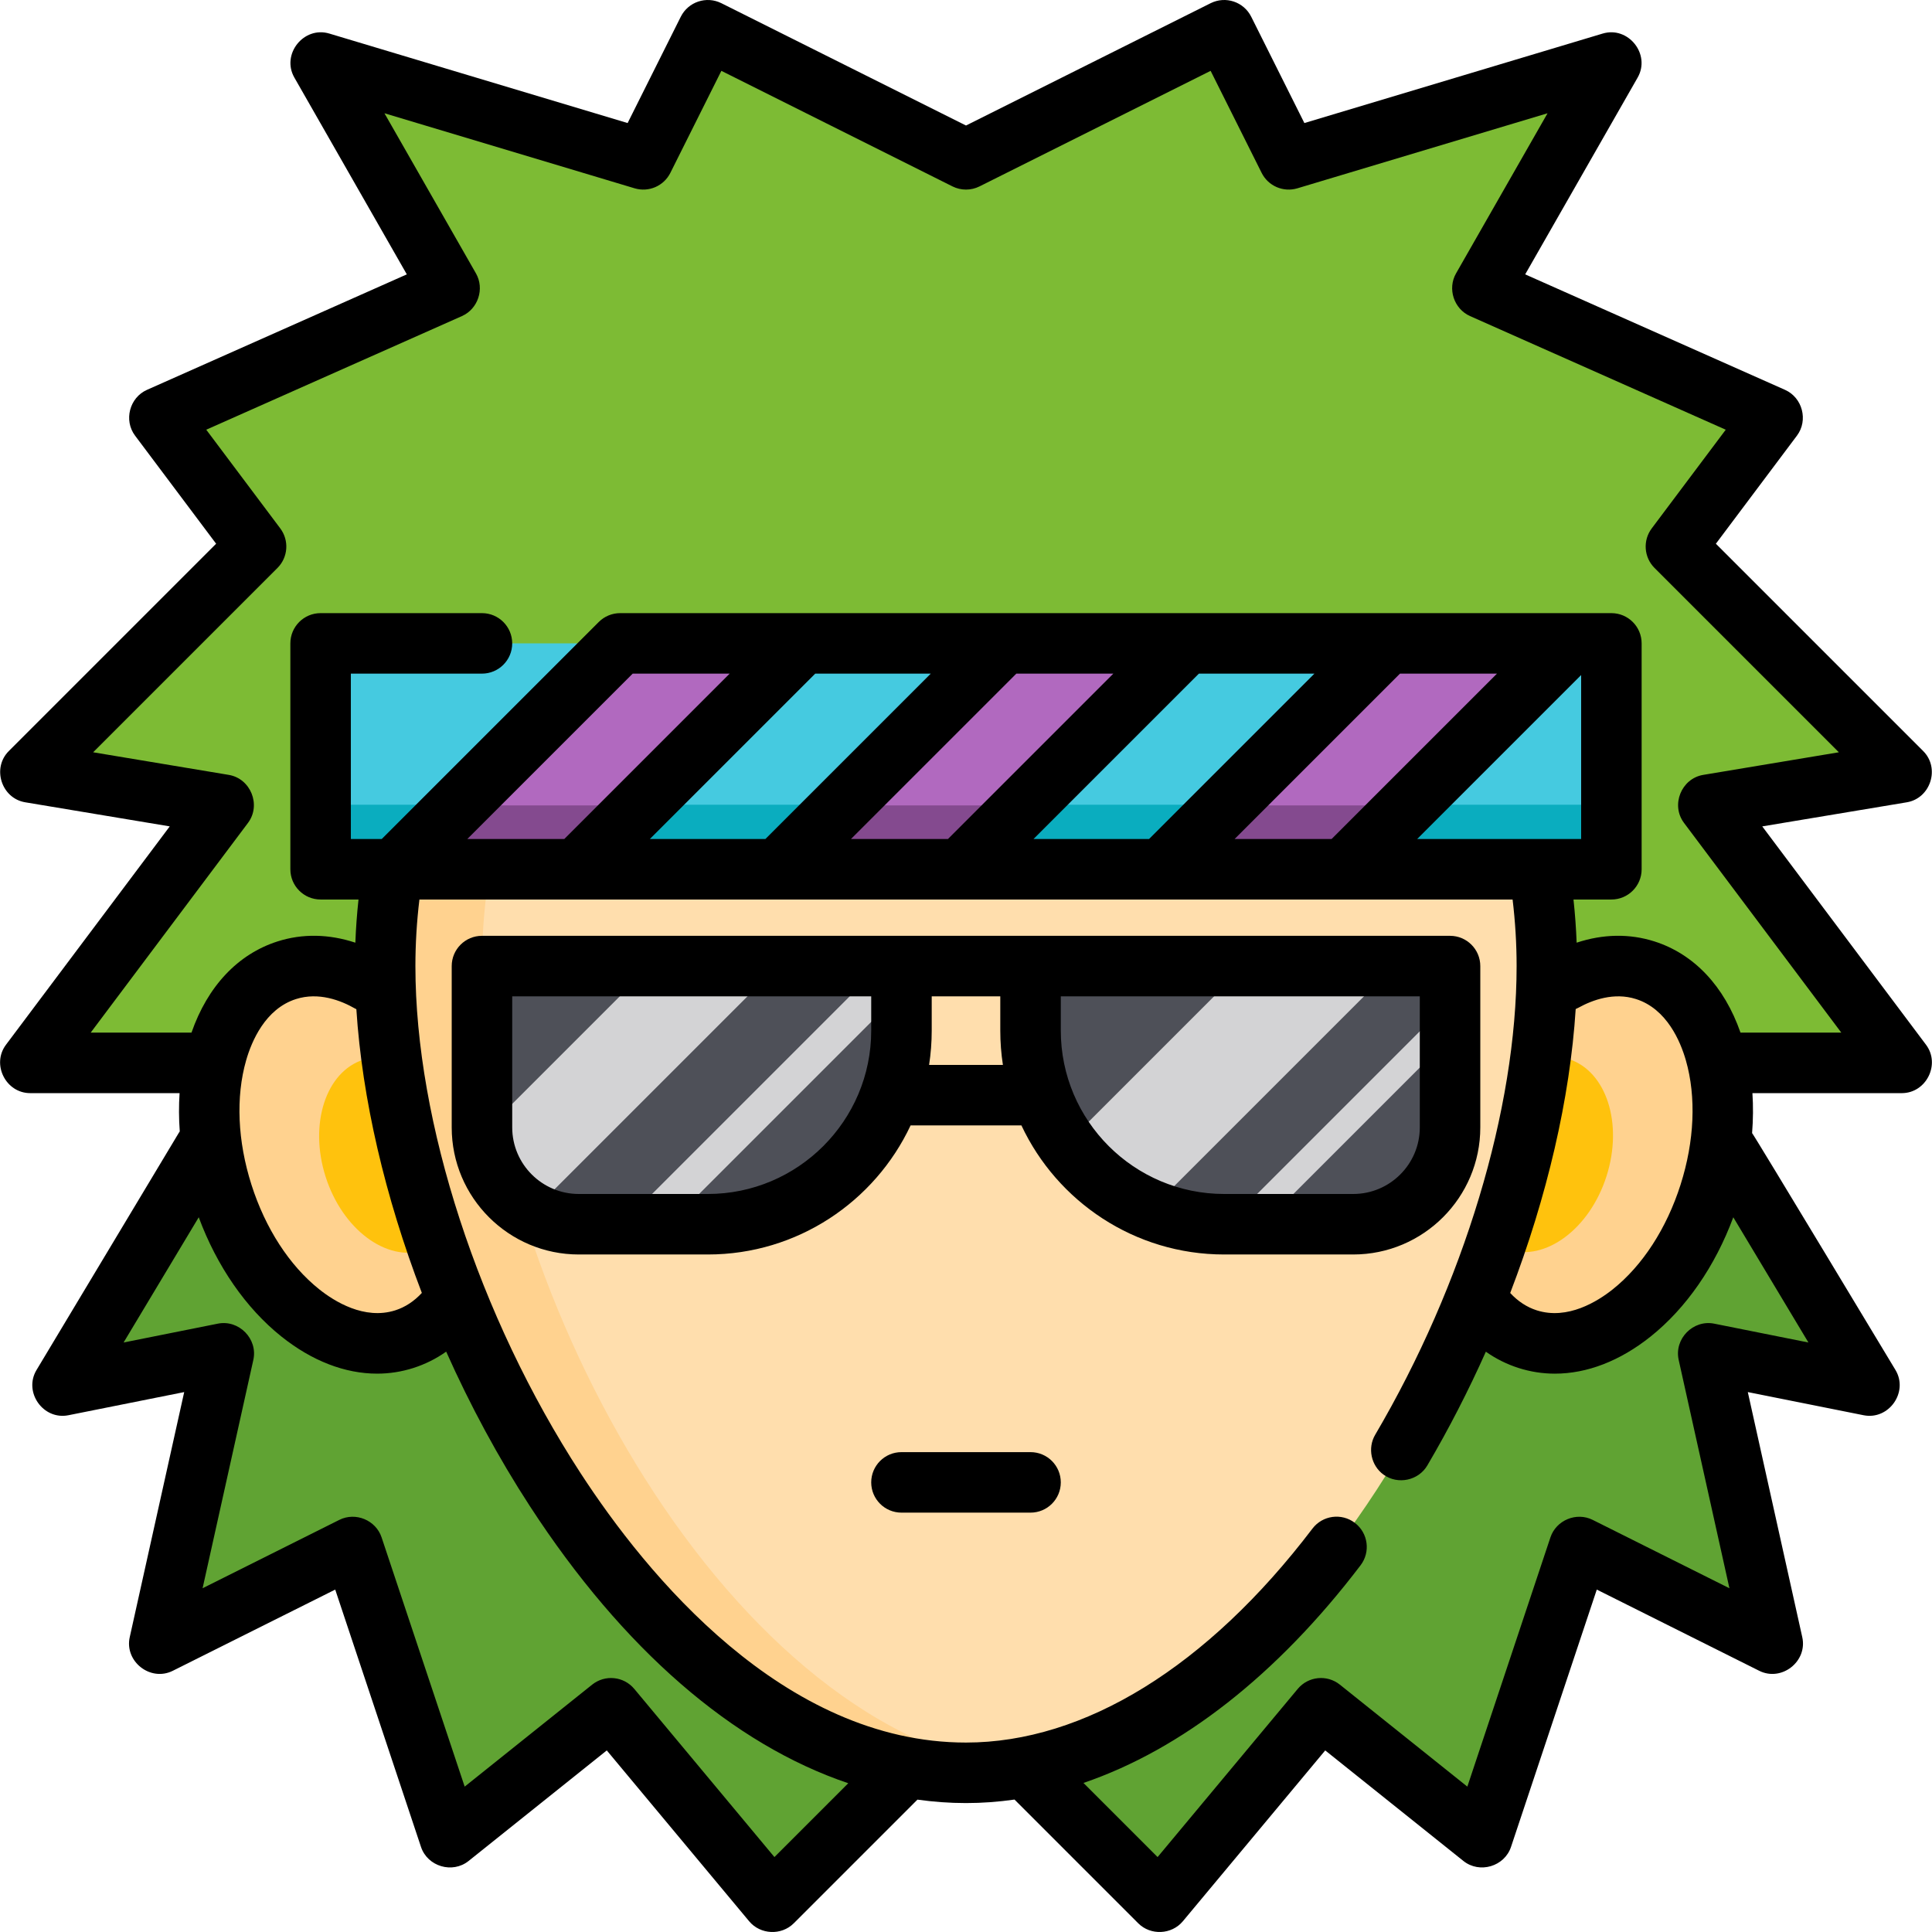 <?xml version="1.0" encoding="UTF-8"?> <svg xmlns="http://www.w3.org/2000/svg" xmlns:xlink="http://www.w3.org/1999/xlink" version="1.1" id="Layer_1" viewBox="0 0 512.001 512.001" xml:space="preserve"> <polygon style="fill:#7DBB34;" points="452.692,213.262 504.003,204.71 444.14,144.848 469.795,110.641 392.83,76.434 427.037,16.571 341.519,42.227 324.416,8.02 256.002,42.227 187.588,8.02 170.484,42.227 84.967,16.571 119.174,76.434 42.208,110.641 67.863,144.848 8.001,204.71 59.311,213.262 8.001,281.676 67.863,281.676 16.552,367.193 59.311,358.642 42.208,435.607 93.518,409.952 119.174,486.918 161.932,452.711 204.691,504.021 256.002,452.711 307.312,504.021 350.071,452.711 392.83,486.918 418.485,409.952 469.795,435.607 452.692,358.642 495.451,367.193 444.14,281.676 504.003,281.676 "></polygon> <polygon style="fill:#60A333;" points="444.14,281.676 67.863,281.676 16.552,367.193 59.311,358.642 42.208,435.607 93.518,409.952 119.174,486.918 161.932,452.711 204.691,504.021 256.002,452.711 307.312,504.021 350.071,452.711 392.83,486.918 418.485,409.952 469.795,435.607 452.692,358.642 495.451,367.193 "></polygon> <ellipse transform="matrix(0.304 -0.953 0.953 0.304 1.105 613.542)" style="fill:#FFD28F;" cx="420.409" cy="306.015" rx="51.31" ry="34.207"></ellipse> <ellipse transform="matrix(0.304 -0.953 0.953 0.304 -7.864 601.256)" style="fill:#FFC20D;" cx="407.518" cy="306.009" rx="26.511" ry="18.991"></ellipse> <ellipse transform="matrix(0.304 0.953 -0.953 0.304 355.297 125.775)" style="fill:#FFD28F;" cx="91.578" cy="306.023" rx="51.31" ry="34.207"></ellipse> <ellipse transform="matrix(0.304 0.953 -0.953 0.304 364.266 113.489)" style="fill:#FFC20D;" cx="104.471" cy="306.018" rx="26.511" ry="18.991"></ellipse> <path style="fill:#FFDEAD;" d="M122.984,178.52c-13.292,22.763-20.914,49.24-20.914,77.5c0,85.014,68.918,213.794,153.932,213.794 s153.932-128.78,153.932-213.794c0-28.26-7.623-54.738-20.914-77.5L122.984,178.52L122.984,178.52z"></path> <path style="fill:#FFD28F;" d="M127.725,256.021c0-28.26,7.623-54.738,20.914-77.5h-25.655c-13.292,22.763-20.914,49.24-20.914,77.5 c0,85.014,68.918,213.794,153.932,213.794c4.321,0,8.597-0.35,12.828-0.992C189.819,456.821,127.725,336.714,127.725,256.021z"></path> <path style="fill:#D3D3D5;" d="M358.623,324.435h-34.207c-28.338,0-51.311-22.972-51.311-51.311v-17.104h111.173v42.759 C384.278,312.948,372.792,324.435,358.623,324.435z"></path> <g> <path style="fill:#4E5058;" d="M334.749,324.435h23.873c14.169,0,25.655-11.486,25.655-25.655v-23.873L334.749,324.435z"></path> <path style="fill:#4E5058;" d="M273.105,256.021v17.103c0,11.169,3.576,21.496,9.635,29.917l47.021-47.021H273.105L273.105,256.021 z"></path> <path style="fill:#4E5058;" d="M369.491,256.021l-64.57,64.57c6.012,2.471,12.592,3.844,19.495,3.844h0.713l59.149-59.149v-9.265 H369.491L369.491,256.021z"></path> </g> <path style="fill:#D3D3D5;" d="M153.381,324.435h34.207c28.338,0,51.311-22.972,51.311-51.311v-17.104H127.725v42.759 C127.725,312.948,139.211,324.435,153.381,324.435z"></path> <g> <path style="fill:#4E5058;" d="M127.725,256.021v42.759c0,0.579,0.021,1.152,0.059,1.722l44.481-44.481H127.725L127.725,256.021z"></path> <path style="fill:#4E5058;" d="M206.116,256.021l-65.189,65.189c3.688,2.052,7.933,3.225,12.452,3.225h11.403l68.414-68.414 L206.116,256.021L206.116,256.021z"></path> <path style="fill:#4E5058;" d="M177.254,324.435h10.334c28.338,0,51.311-22.972,51.311-51.311V262.79L177.254,324.435z"></path> </g> <rect x="84.963" y="170.501" style="fill:#45CAE0;" width="342.07" height="59.862"></rect> <rect x="84.963" y="213.26" style="fill:#0AADBF;" width="342.07" height="17.104"></rect> <g> <polygon style="fill:#B169BF;" points="356.207,230.365 416.069,170.503 367.693,170.503 307.831,230.365 "></polygon> <polygon style="fill:#B169BF;" points="254.534,230.365 314.396,170.503 266.021,170.503 206.159,230.365 "></polygon> <polygon style="fill:#B169BF;" points="152.862,230.365 212.724,170.503 164.348,170.503 104.486,230.365 "></polygon> </g> <g> <polygon style="fill:#844A8F;" points="307.831,230.365 356.207,230.365 373.132,213.44 324.756,213.44 "></polygon> <polygon style="fill:#844A8F;" points="206.159,230.365 254.534,230.365 271.46,213.44 223.084,213.44 "></polygon> <polygon style="fill:#844A8F;" points="104.486,230.365 152.862,230.365 169.788,213.44 121.412,213.44 "></polygon> </g> <path d="M467.018,219.002l38.302-6.384c6.301-1.05,8.879-9.051,4.351-13.577l-54.945-54.945l21.483-28.644 c3.044-4.059,1.472-10.079-3.158-12.137l-68.86-30.605l29.806-52.16c3.518-6.156-2.481-13.692-9.265-11.657l-79.059,23.716 L331.586,4.434c-1.98-3.961-6.794-5.567-10.756-3.585l-64.829,32.414L191.173,0.849c-3.958-1.979-8.775-0.375-10.756,3.585 l-14.088,28.175L87.27,8.892c-6.783-2.033-12.784,5.499-9.265,11.657l29.806,52.16l-68.86,30.605 c-4.63,2.057-6.202,8.077-3.158,12.137l21.483,28.644L2.332,199.04c-4.527,4.526-1.95,12.527,4.351,13.577l38.302,6.384 L1.587,276.864c-3.891,5.188-0.057,12.828,6.414,12.828H47.59c-0.217,3.317-0.204,6.711,0.05,10.15 c-0.087,0.127-0.177,0.25-0.258,0.384L9.678,363.068c-3.509,5.849,1.766,13.322,8.447,11.986l30.69-6.138l-14.433,64.952 c-1.435,6.453,5.491,11.872,11.411,8.91l43.043-21.52l22.732,68.196c1.732,5.198,8.328,7.154,12.614,3.725l36.623-29.297 l37.727,45.273c2.973,3.568,8.544,3.82,11.828,0.537l32.768-32.768c4.28,0.593,8.574,0.91,12.873,0.91 c4.28,0,8.569-0.32,12.855-0.928l32.786,32.786c3.284,3.284,8.854,3.032,11.828-0.537l37.727-45.274l36.623,29.298 c4.285,3.428,10.882,1.473,12.614-3.725l22.732-68.196l43.043,21.52c5.92,2.96,12.847-2.454,11.411-8.91l-14.433-64.952l30.69,6.138 c6.68,1.336,11.955-6.138,8.447-11.986c0,0-37.508-62.312-38.002-62.79c0.285-3.587,0.315-7.129,0.089-10.585H504 c6.469,0,10.305-7.64,6.414-12.828L467.018,219.002z M205.23,492.144l-37.138-44.565c-2.794-3.353-7.76-3.856-11.168-1.128 l-33.78,27.025l-22.02-66.059c-1.517-4.553-6.89-6.789-11.191-4.635l-36.244,18.122l13.45-60.523 c1.236-5.559-3.816-10.714-9.398-9.6l-24.987,4.997l19.914-33.189c4.799,12.948,12.477,24.072,21.901,31.6 c8.131,6.495,16.879,9.845,25.383,9.844c6.546,0,12.951-2.055,18.291-5.834c6.352,14.231,13.803,28.071,22.195,40.971 c24.676,37.932,53.85,63.116,84.361,73.408L205.23,492.144z M94.136,267.298c0.099,0.057,0.202,0.102,0.303,0.153 c1.522,23.719,7.623,49.759,17.354,75.187c-2.057,2.219-4.416,3.777-7.047,4.616c-8.189,2.61-16.152-2.383-20.17-5.593 c-7.877-6.293-14.247-16.128-17.936-27.694c-3.689-11.566-4.19-23.274-1.411-32.965c1.417-4.944,5.018-13.628,13.207-16.239 C84.42,262.853,90.276,265.086,94.136,267.298z M167.669,178.52h25.7l-43.828,43.828h-25.7L167.669,178.52z M246.665,178.52 l-43.828,43.828h-30.621l43.828-43.828H246.665z M348.337,178.52l-43.828,43.828h-30.621l43.828-43.828H348.337z M418.296,267.057 c3.754-2.072,9.452-4.152,15.273-2.294c8.188,2.611,11.789,11.295,13.206,16.239c2.779,9.691,2.278,21.399-1.411,32.965 c-3.689,11.566-10.059,21.402-17.936,27.694c-4.018,3.21-11.983,8.206-20.171,5.593c-2.622-0.837-4.98-2.386-7.034-4.598 c9.774-25.513,15.844-51.551,17.354-75.249C417.82,267.302,418.059,267.187,418.296,267.057z M375.562,222.348l43.458-43.458v43.458 L375.562,222.348L375.562,222.348z M352.885,222.348h-25.7l43.828-43.828h25.7L352.885,222.348z M251.214,222.348h-25.7 l43.828-43.828h25.7L251.214,222.348z M479.252,355.778l-24.987-4.997c-5.582-1.113-10.634,4.042-9.398,9.6l13.45,60.523 l-36.244-18.122c-4.303-2.152-9.673,0.082-11.191,4.635l-22.02,66.058L355.08,446.45c-3.408-2.728-8.373-2.226-11.168,1.128 l-37.138,44.565l-19.646-19.644c26.001-8.867,51.319-28.599,73.446-57.693c2.68-3.524,1.996-8.554-1.529-11.235 c-3.524-2.681-8.553-1.996-11.235,1.529c-27.805,36.562-60.411,56.698-91.81,56.698c-48.462,0-84.786-44.716-102.126-71.371 c-27.01-41.521-43.788-93.023-43.788-134.406c0-5.896,0.36-11.804,1.063-17.638h289.705c0.702,5.834,1.063,11.742,1.063,17.638 c0,37.875-14.012,84.309-37.482,124.212c-2.072,3.523-1.092,8.176,2.221,10.567c3.78,2.727,9.241,1.574,11.6-2.437 c5.724-9.732,10.909-19.849,15.512-30.149c5.334,3.773,11.752,5.822,18.288,5.821c8.504,0,17.252-3.35,25.383-9.844 c9.424-7.528,17.102-18.652,21.901-31.601L479.252,355.778z M461.254,273.659c-4.276-12.282-12.29-20.816-22.813-24.173 c-6.608-2.109-13.622-1.975-20.614,0.334c-0.145-3.824-0.424-7.642-0.836-11.437h10.044c4.428,0,8.017-3.59,8.017-8.017v-59.862 c0-4.428-3.59-8.017-8.017-8.017H164.347c-2.126,0-4.166,0.844-5.669,2.349l-57.514,57.514h-8.182V178.52h34.742 c4.428,0,8.017-3.59,8.017-8.017s-3.59-8.017-8.017-8.017H84.965c-4.428,0-8.017,3.59-8.017,8.017v59.862 c0,4.428,3.59,8.017,8.017,8.017h10.044c-0.412,3.796-0.691,7.615-0.836,11.44c-6.988-2.31-13.995-2.448-20.614-0.337 c-10.523,3.357-18.538,11.89-22.813,24.173H24.033l41.69-55.586c3.547-4.73,0.718-11.749-5.096-12.719l-35.942-5.991l48.847-48.847 c2.821-2.821,3.138-7.287,0.745-10.479l-19.618-26.157l67.771-30.12c4.271-1.898,6.027-7.24,3.705-11.304l-24.251-42.439 l66.296,19.889c3.733,1.119,7.731-0.607,9.474-4.094l13.518-27.036l61.243,30.622c2.257,1.129,4.914,1.129,7.171,0l61.243-30.622 l13.518,27.036c1.742,3.487,5.74,5.211,9.474,4.094l66.296-19.889l-24.251,42.439c-2.322,4.063-0.565,9.406,3.705,11.304 l67.771,30.12l-19.618,26.157c-2.393,3.192-2.076,7.658,0.745,10.479l48.847,48.847l-35.944,5.991 c-5.815,0.97-8.644,7.988-5.096,12.719l41.69,55.586H461.254z"></path> <path d="M273.105,384.831h-34.207c-4.428,0-8.017,3.59-8.017,8.017s3.59,8.017,8.017,8.017h34.207c4.428,0,8.017-3.59,8.017-8.017 S277.533,384.831,273.105,384.831z"></path> <path d="M392.295,298.779v-42.759c0-4.428-3.59-8.017-8.017-8.017H127.725c-4.428,0-8.017,3.59-8.017,8.017v42.759 c0,18.567,15.106,33.673,33.673,33.673h34.207c23.738,0,44.253-14.018,53.73-34.207h29.368c9.476,20.189,29.992,34.207,53.73,34.207 h34.207C377.19,332.452,392.295,317.346,392.295,298.779z M187.588,316.417h-34.207c-9.725,0-17.638-7.913-17.638-17.638v-34.742 h95.138v9.086C230.881,296.996,211.46,316.417,187.588,316.417z M246.219,282.21c0.458-2.963,0.696-5.997,0.696-9.086v-9.086h18.172 v9.086c0,3.089,0.238,6.123,0.696,9.086H246.219z M376.261,298.779c0,9.725-7.913,17.638-17.638,17.638h-34.207 c-23.872,0-43.293-19.421-43.293-43.293v-9.086h95.138V298.779z"></path> </svg> 